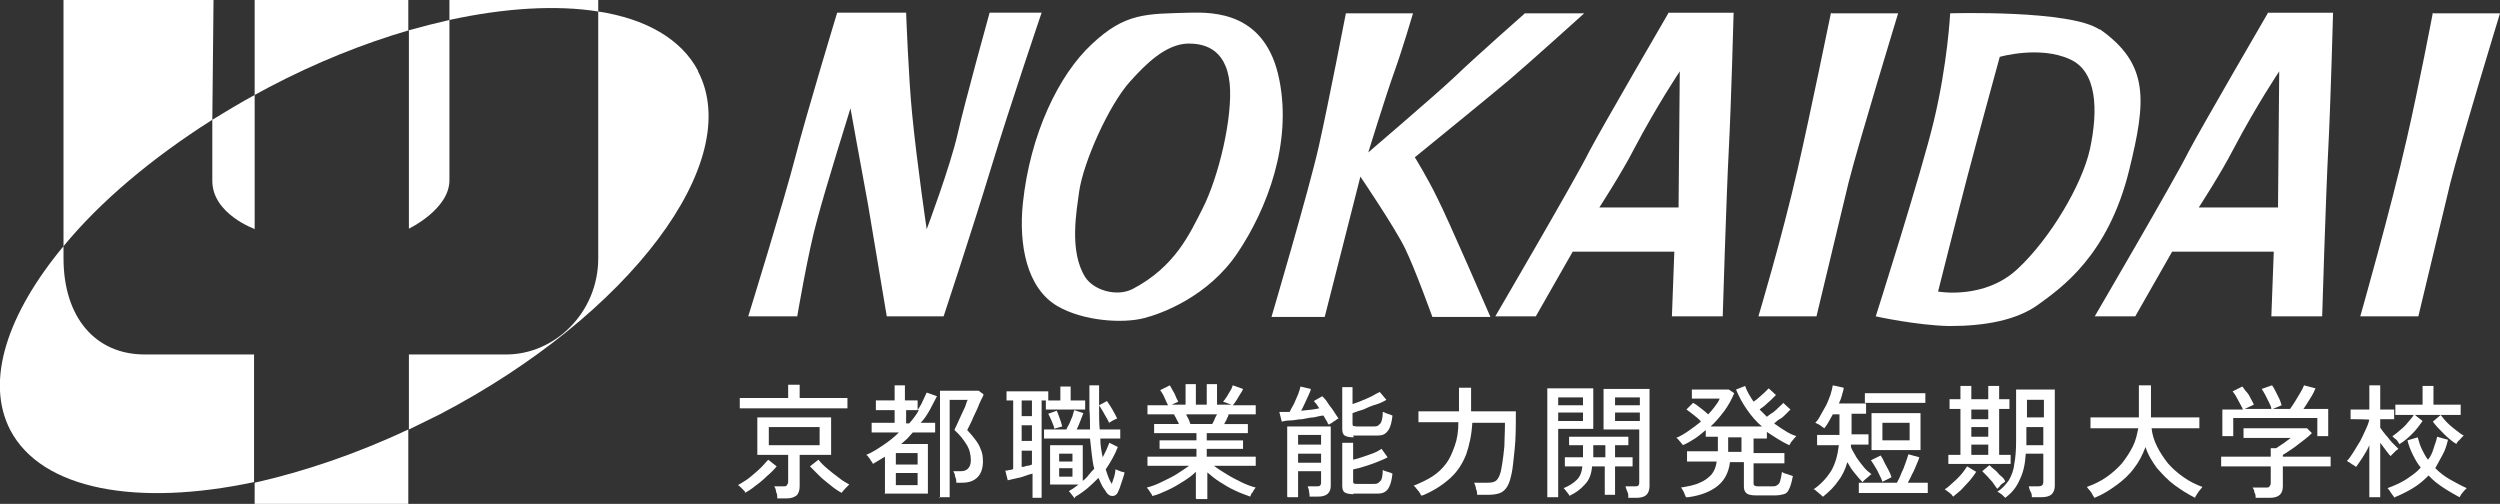 <?xml version="1.0" encoding="UTF-8"?><svg id="_レイヤー_2" xmlns="http://www.w3.org/2000/svg" viewBox="0 0 413.3 83.3"><rect x="0" y="0" width="413.3" height="83.3" fill="#333333" stroke="none"/><g id="_レイヤー_1-2" fill="#fff"><path d="M123.4,52.3h8.4s1.8-10.7,3.3-16c1.4-5.3,5.5-18.4,5.5-18.4,0,0,1.8,10,2.9,15.9,1,5.9,3.1,18.5,3.1,18.5h9.4s4.7-14.2,7.8-24.4,8.4-25.8,8.4-25.8h-8.6s-4.1,14.8-5.3,20.1-5.1,15.7-5.1,15.7c0,0-1.6-10.8-2.4-19-.6-5.9-1-16.8-1-16.8h-11.4s-5.1,16.8-6.9,23.8-7.8,26.4-7.8,26.4Z"/><path d="M402.3,2.2h11s-6.5,21.3-8.2,28c-1.6,6.7-5.3,22.1-5.3,22.1h-9.6s5.1-17.9,7.7-29.4c2-8.7,4.3-20.8,4.3-20.8Z"/><path d="M302.8,2.2h11s-6.5,21.3-8.2,28c-1.6,6.7-5.3,22.1-5.3,22.1h-9.6s3.9-13,6.5-24.4c2-8.7,5.5-25.8,5.5-25.8Z"/><path d="M374.9,2.2s-11,18.9-13.1,22.9c-2,4.1-15.5,27.2-15.5,27.2h6.7l6.1-10.7h16.8l-.4,10.7h8.4s.6-19.9,1-27.5c.4-7.6.8-22.7.8-22.7h-10.8ZM376.6,34.3h-13.1s3.7-5.7,5.7-9.6c3.9-7.4,7.6-12.9,7.6-12.9l-.2,22.5Z"/><path d="M275.8,2.2s-11,18.9-13.1,22.9c-2,4.1-15.5,27.2-15.5,27.2h6.7l6.1-10.7h16.8l-.4,10.7h8.4s.6-19.9,1-27.5c.4-7.6.8-22.7.8-22.7h-10.8ZM277.5,34.3h-13.1s3.7-5.7,5.7-9.6c3.9-7.4,7.6-12.9,7.6-12.9l-.2,22.5Z"/><path d="M347.1,4.9c-4.7-3.3-24.7-2.7-24.7-2.7,0,0-.4,8.2-2.7,17.8-2,8.4-9.6,32.3-9.6,32.3,0,0,6.8,1.5,12.2,1.6,6,0,11.1-1,14.6-3.5,3.7-2.7,11.6-8,15.1-22.3,2.8-11.4,3.4-17.5-4.9-23.3ZM345.5,24.7c-1.3,5.8-6.5,14.7-12,19.8-5.5,5.1-13.1,3.7-13.1,3.7,0,0,3.3-13.1,4.9-19.2,1.6-6.1,5.3-19.6,5.3-19.6,0,0,6.6-1.9,11.6.4,4.5,2,4.7,8.4,3.3,14.9Z"/><path d="M222.5,2.2s-2.9,15-4.5,22.1-7.8,28.1-7.8,28.1h8.8l5.9-23.2s5.7,8.4,7.4,11.9,4.5,11.3,4.5,11.3h9.6s-7.1-16.4-8.8-19.7c-1.6-3.3-3.7-6.7-3.7-6.7,0,0,12.3-10,15.5-12.7s12.5-11.1,12.5-11.1h-9.8s-8.4,7.4-11.6,10.5c-3.3,3.1-14.3,12.5-14.3,12.5,0,0,2.9-9.4,4.3-13.3s3.1-9.7,3.1-9.7h-11Z"/><path d="M211.5,13.2c-2.2-11.2-10.8-11.2-14.9-11.1-7.1.2-10.6,0-16.1,5.2-5.5,5.1-10.2,14.9-11.4,26.3-.7,6.8.6,14,5.7,17,4.3,2.5,10.8,2.9,14.3,2,2.8-.7,10.6-3.5,15.5-10.8,4.9-7.3,9-18.1,6.9-28.6ZM198.8,34.5c-2.1,4.1-4.5,9.6-11.6,13.3-2.6,1.3-6.4.2-7.8-2-2.7-4.3-1.4-11-1-14.1.7-4.9,4.9-14.3,8.4-18.2,2.6-2.9,5.9-6.2,9.6-6.3,2.1,0,6.3.4,6.9,6.7.5,5.5-1.8,15.3-4.5,20.6Z"/><path d="M67.5,5.1V0h-25.4v15.7c.8-.4,1.6-.9,2.4-1.3,7.8-4.1,15.6-7.2,23.1-9.4Z"/><path d="M42.1,83.3h25.4v-12.3c-8.7,4.1-17.4,7-25.4,8.8v3.5Z"/><path d="M35.1,19.8C35.2,10.9,35.3,0,35.3,0H10.5v40.7c6-7.3,14.5-14.5,24.6-20.9Z"/><path d="M98.9,1.9V0h-24.6v3.3c9.2-2,17.7-2.5,24.6-1.4Z"/><path d="M74.3,29.9V3.3c-2.2.5-4.5,1.1-6.7,1.7v32.8s6.7-3.2,6.7-8Z"/><path d="M115.4,11.7c-2.8-5.3-8.7-8.6-16.5-9.8v40.8c0,9-7.2,15.9-15.2,15.9h-16.1v12.4c1.7-.8,3.4-1.7,5.1-2.5,31.4-16.4,50.5-41.8,42.7-56.7Z"/><path d="M23.9,58.6c-8.1,0-13.4-6.1-13.4-15.9v-2C1.2,51.9-2.5,63,1.7,71.1c5.2,9.9,21,12.7,40.3,8.6v-21.1h-18.2Z"/><path d="M42.1,37.9V15.7c-2.4,1.3-4.7,2.7-7,4.1,0,4.3,0,8.2,0,10.1,0,5.5,7.1,8,7.1,8Z"/><path d="M123.3,81.5c-.1-.2-.3-.4-.6-.7-.3-.3-.5-.5-.7-.6.4-.2.8-.5,1.3-.8.5-.3.9-.7,1.4-1.1s.9-.8,1.3-1.2.7-.8,1-1.1l1.4,1.1c-.4.5-1,1.1-1.6,1.6-.6.6-1.2,1.1-1.9,1.6-.6.5-1.2.9-1.8,1.2ZM122.3,67.5v-1.7h8v-2.2h1.9v2.2h7.9v1.7h-17.8ZM128.5,82.3c0-.3,0-.6-.2-1,0-.4-.2-.7-.3-.9h1.5c.3,0,.5,0,.6-.2s.2-.3.2-.5v-4.5h-5.1v-6.2h12.2v6.2h-5.2v5.2c0,.7-.2,1.2-.5,1.5-.4.3-.9.5-1.7.5h-1.5ZM127.1,73.6h8.4v-3h-8.4v3ZM139.2,81.5c-.6-.3-1.2-.7-1.8-1.2-.6-.5-1.3-1-1.9-1.6-.6-.6-1.1-1.1-1.6-1.6l1.4-1.1c.4.5.9,1,1.5,1.5.6.5,1.2,1,1.9,1.5.6.5,1.2.8,1.7,1.1-.2.2-.4.4-.7.7-.3.3-.4.5-.6.7Z"/><path d="M146.3,81.7v-6.2c-.7.4-1.3.8-2,1.2,0-.1-.1-.3-.3-.5-.1-.2-.2-.4-.4-.6-.1-.2-.2-.3-.4-.4,1-.4,1.9-1,2.8-1.6.9-.6,1.8-1.3,2.6-2.1h-4.5v-1.6h3.8v-2.1h-3.1v-1.6h3.1v-2.5h1.7v2.5h2.1v1.6c.3-.5.6-.9.8-1.4.2-.5.5-1,.7-1.5l1.7.6c-.4.8-.8,1.5-1.2,2.3-.4.7-.9,1.5-1.5,2.1h2.4v1.6h-3.7c-.3.3-.6.7-.9,1s-.7.6-1,.9h4.4v8.2h-7.2ZM148.1,76.8h3.6v-1.9h-3.6v1.9ZM148.1,80.2h3.6v-2h-3.6v2ZM149.8,70h.5c.3-.3.6-.7.9-1.1.3-.4.5-.7.7-1.1h-2.1v2.1ZM155.4,82.3v-17.7h6.4l.8.6c0,.2-.2.5-.4.9s-.4.9-.6,1.4c-.2.5-.5,1-.7,1.5-.2.5-.4.9-.6,1.3-.2.4-.3.6-.4.8.4.4.8.9,1.2,1.4.4.5.8,1.1,1,1.7.3.6.4,1.3.4,2.1,0,1.1-.3,2-.9,2.6-.6.6-1.4.9-2.5.9h-1c0-.3,0-.6-.2-1,0-.4-.2-.7-.3-.9h1.1c.6,0,1-.1,1.3-.4.3-.3.5-.7.5-1.4,0-.9-.2-1.8-.7-2.6-.5-.8-1.1-1.6-2-2.4,0-.1.1-.3.3-.7s.3-.7.5-1.1.4-.9.6-1.3.4-.8.5-1.2c.1-.3.2-.6.3-.7h-3v16.1h-1.8Z"/><path d="M170.7,82.3v-4c-.4.1-.8.2-1.3.4-.5.2-1,.3-1.5.4-.5.1-.9.2-1.3.3l-.4-1.6c.2,0,.4,0,.6-.1.2,0,.5,0,.7-.2v-11.3h-1.1v-1.5h6.9v1.5h-1.1v16.1h-1.5ZM168.9,68.8h1.7v-2.6h-1.7v2.6ZM168.9,72.9h1.7v-2.6h-1.7v2.6ZM168.9,77.2c.3,0,.6-.1.9-.2.3,0,.6-.1.8-.2v-2.3h-1.7v2.7ZM177.6,82.4c0-.1-.2-.4-.4-.6-.2-.3-.4-.5-.5-.6.3-.2.5-.3.8-.5.3-.2.5-.4.8-.6h-4.7v-6.5h5.4v5.9c.4-.3.7-.6,1-1s.6-.7.9-1c-.2-.7-.3-1.5-.4-2.3-.1-.8-.2-1.7-.3-2.7h-7.6v-1.5h3.7c.1-.3.3-.6.5-1,.2-.4.3-.8.5-1.2.1-.4.2-.7.3-1l1.5.5c-.1.3-.3.8-.5,1.3-.2.5-.4,1-.6,1.4h2.2c0-1,0-2.2-.1-3.4,0-1.2,0-2.5,0-3.9h1.6c0,1.3,0,2.5,0,3.8,0,1.2,0,2.4.1,3.5h3.4v1.5h-3.3c0,1.1.2,2.2.4,3.1.2-.4.4-.8.6-1.2.2-.4.3-.8.5-1.2l1.4.7c-.5,1.3-1.2,2.5-2,3.7.3,1,.6,1.8,1,2.4.1-.4.3-.8.4-1.2.1-.4.2-.8.2-1.2.1,0,.3.1.5.2.2,0,.4.2.6.2s.3.1.4.1c0,.3-.2.7-.3,1.1-.1.4-.3.8-.4,1.2s-.3.7-.4,1c-.2.4-.5.6-.9.6-.4,0-.7-.2-1-.6-.2-.4-.5-.7-.7-1.1-.2-.4-.4-.8-.6-1.3-.6.6-1.2,1.2-1.8,1.7s-1.3,1-2,1.4ZM172.9,67.7v-1.5h2.4v-2.3h1.7v2.3h2.4v1.5h-6.5ZM174.3,70.9c0-.3-.2-.7-.4-1.2-.2-.5-.4-.9-.6-1.3l1.4-.5c.2.4.3.8.5,1.3.2.5.3.9.4,1.3l-1.4.4ZM175.1,76.3h2.2v-1.3h-2.2v1.3ZM175.1,78.8h2.2v-1.4h-2.2v1.4ZM183.4,70c-.2-.5-.5-1-.8-1.5-.3-.6-.6-1-.9-1.5l1.3-.7c.3.4.6.9.9,1.4.3.5.6,1.1.8,1.5-.2,0-.4.2-.7.3-.3.2-.5.3-.7.4Z"/><path d="M197.7,82.4v-4.4c-.6.6-1.3,1.1-2.1,1.6-.8.5-1.6,1-2.5,1.4-.9.4-1.7.8-2.6,1,0-.1-.1-.3-.2-.4-.1-.2-.3-.4-.4-.6-.1-.2-.3-.3-.3-.4.8-.2,1.6-.5,2.4-.9s1.7-.8,2.5-1.3c.8-.5,1.5-1,2.1-1.4h-6.9v-1.5h8.1v-1.3h-6.1v-1.4h6.1v-1.2h-7v-1.5h4.1c-.1-.3-.3-.6-.4-.8-.1-.3-.3-.5-.4-.8h-4.4v-1.5h3.4c-.2-.4-.4-.8-.6-1.3-.2-.5-.5-.9-.7-1.2l1.6-.8c.2.3.3.6.5.9s.4.7.5,1,.3.6.4.8l-1.1.5h2.3v-3.4h1.7v3.4h1.8v-3.4h1.7v3.4h2.4l-1.4-.5c.2-.2.4-.5.6-.8s.4-.7.6-1c.2-.3.3-.6.4-.9l1.7.6c-.1.3-.3.6-.5.9s-.4.7-.6,1-.4.6-.6.8h3.8v1.5h-4.5c0,.3-.2.5-.3.8s-.3.5-.4.8h3.9v1.5h-6.8v1.2h6v1.4h-6v1.3h8.1v1.5h-6.9c.6.5,1.3.9,2.1,1.4.8.5,1.6.9,2.4,1.3.8.4,1.6.7,2.4.9,0,0-.2.2-.3.4-.1.2-.2.4-.4.6-.1.2-.2.4-.2.5-.8-.3-1.7-.6-2.5-1-.9-.4-1.7-.9-2.5-1.4-.8-.5-1.5-1.1-2.1-1.6v4.4h-1.8ZM196.8,70.1h3.6c.1-.2.3-.5.4-.8.1-.3.3-.6.4-.8h-5.1c.1.3.3.6.4.8.1.3.2.5.3.8Z"/><path d="M219.5,70c0-.2-.2-.4-.3-.6-.1-.2-.3-.5-.4-.7-.5,0-1,.2-1.6.3-.6,0-1.3.2-1.9.3-.7,0-1.3.2-1.9.2-.6,0-1.1.1-1.5.2l-.4-1.6c.5,0,1,0,1.7,0,.2-.4.4-.8.7-1.3.2-.5.5-1.1.7-1.6.2-.5.3-.9.4-1.3l1.7.4c0,.3-.2.6-.4,1.1-.2.4-.4.9-.6,1.3-.2.4-.4.9-.6,1.2,1.1-.1,2.2-.2,3-.4-.3-.5-.6-.9-.9-1.2l1.4-.8c.3.3.6.6.9,1.1.3.5.7.9,1,1.4.3.5.6.9.8,1.2-.1,0-.3.1-.5.3-.2.1-.4.2-.6.4-.2.1-.4.2-.5.3ZM212.8,82.1v-11.6h7.2v9.8c0,1.2-.7,1.8-2.1,1.8h-1.4c0-.2,0-.5-.1-.9,0-.4-.2-.6-.2-.8h1.4c.3,0,.5,0,.6-.1.1,0,.2-.3.2-.5v-1.9h-3.8v4.3h-1.7ZM214.6,73.5h3.8v-1.6h-3.8v1.6ZM214.6,76.5h3.8v-1.5h-3.8v1.5ZM223.8,72.3c-.7,0-1.2-.1-1.5-.3-.3-.2-.4-.6-.4-1.1v-6.9h1.7v2.8c.5-.2,1-.3,1.6-.6.6-.2,1.1-.5,1.6-.7.5-.3.9-.5,1.3-.7l1.1,1.3c-.5.3-1.1.6-1.8.8s-1.4.5-2,.8c-.7.2-1.3.4-1.8.6v1.7c0,.2,0,.3.1.4,0,0,.3.1.6.1h2.7c.4,0,.7,0,.9-.2s.4-.3.5-.7c.1-.3.2-.8.2-1.5.2,0,.4.2.8.3.3.1.6.2.8.3-.1,1-.3,1.7-.5,2.1s-.5.8-.9,1c-.4.2-.8.2-1.4.2h-3.7ZM223.8,81.7c-.7,0-1.2-.1-1.5-.3s-.4-.6-.4-1.1v-7.1h1.8v2.8c.5-.1,1.1-.3,1.7-.5.6-.2,1.1-.4,1.7-.6.5-.2,1-.5,1.3-.7l1,1.4c-.5.3-1.1.5-1.8.8s-1.4.5-2,.7-1.3.4-1.9.5v1.9c0,.2,0,.3.1.4s.3.1.6.1h2.6c.4,0,.7,0,.9-.2s.4-.3.5-.6c.1-.3.2-.8.2-1.5.2.1.4.2.8.3s.6.2.8.3c-.1,1-.3,1.7-.5,2.1-.2.5-.5.8-.9,1-.4.2-.8.2-1.4.2h-3.7Z"/><path d="M234.9,81.9c0-.2-.2-.4-.3-.6-.2-.2-.3-.4-.5-.6-.1-.2-.3-.3-.4-.4,1.2-.5,2.3-1,3.2-1.6.9-.6,1.6-1.3,2.2-2.1.6-.8,1-1.8,1.4-2.9s.6-2.4.6-3.9h-6.6v-1.8h6.7v-3.9h2v3.3c0,0,0,.2,0,.3,0,.1,0,.2,0,.3h7.4c0,2.4,0,4.5-.2,6.3-.2,1.8-.3,3.1-.5,4-.2.9-.4,1.6-.7,2.1s-.7.9-1.2,1.1c-.5.2-1.2.3-2,.3h-1.8c0-.3,0-.6-.2-1,0-.4-.2-.7-.3-1h2.3c.6,0,1.1-.1,1.4-.4.3-.3.5-.7.7-1.4.1-.5.2-1,.3-1.7.1-.6.2-1.5.3-2.5,0-1,.1-2.3.1-3.9h-5.4c-.1,2-.5,3.7-1,5.2-.6,1.5-1.4,2.8-2.6,3.9s-2.7,2.1-4.6,2.9Z"/><path d="M255.8,82.2v-18h7.6v6.7h-5.8v11.3h-1.8ZM257.6,67h4.1v-1.3h-4.1v1.3ZM257.6,69.6h4.1v-1.4h-4.1v1.4ZM259.5,82c-.1-.2-.3-.5-.5-.7-.2-.3-.4-.5-.5-.6,1-.4,1.7-.9,2.2-1.4.5-.5.8-1.2.9-2.2h-2.9v-1.5h3v-2h-2.3v-1.4h9.8v1.4h-2.2v2h2.9v1.5h-2.9v4.7h-1.7v-4.7h-2.1c-.1,1.3-.5,2.3-1.2,3-.6.7-1.5,1.4-2.6,1.9ZM263.4,75.6h2v-2h-2v2ZM269.2,82.2c0-.3,0-.6-.2-1s-.2-.7-.3-.8h1.5c.3,0,.5,0,.6-.1.1,0,.2-.3.2-.5v-8.8h-5.9v-6.7h7.6v16.1c0,.6-.2,1.1-.5,1.4s-.9.5-1.6.5h-1.5ZM267,67h4.1v-1.3h-4.1v1.3ZM267,69.6h4.1v-1.4h-4.1v1.4Z"/><path d="M278.7,82.2c0-.2-.2-.4-.3-.8-.2-.3-.3-.6-.5-.8,1.2-.2,2.3-.4,3.1-.8.8-.3,1.4-.8,1.9-1.3.5-.6.8-1.3.9-2.2h-4.9v-1.7h5.1v-2.4h-2v-1.1c-.6.5-1.2,1-1.8,1.4s-1.3.8-2,1.1c0-.1-.2-.3-.3-.4-.1-.2-.3-.3-.4-.5-.2-.2-.3-.3-.4-.3.7-.3,1.4-.7,2.1-1.2s1.4-1,2-1.5c-.3-.4-.7-.7-1.2-1.1-.5-.4-.9-.7-1.2-.9l1.1-1.1c.4.2.8.5,1.3.9.5.4.9.7,1.2,1,.4-.4.8-.9,1.1-1.3.3-.4.6-.8.8-1.3h-4.6v-1.5h6.1l.9.6c-.4,1-.9,1.9-1.6,2.9-.7.9-1.4,1.8-2.3,2.6h8.5c-1-.8-1.8-1.8-2.5-2.8-.7-1-1.3-2.1-1.8-3.3l1.5-.6c.3.9.8,1.7,1.4,2.6.3-.2.6-.4.9-.7s.6-.5.9-.8.5-.5.7-.7l1.2,1.1c-.2.2-.5.5-.8.8-.3.3-.7.6-1,.9s-.7.5-.9.7c.2.2.4.4.6.6s.4.4.6.6c.3-.2.6-.5,1-.7.4-.3.7-.6,1-.9.3-.3.6-.5.7-.7l1.2,1.1c-.2.2-.5.5-.8.8-.3.3-.6.6-1,.8s-.6.5-.9.7c.6.4,1.1.8,1.8,1.2.6.4,1.2.7,1.9.9-.1,0-.2.2-.4.4-.2.2-.3.4-.5.6-.1.2-.2.4-.3.5-1.3-.6-2.5-1.4-3.7-2.2v1.1h-2.2v2.4h5.1v1.7h-5.1v3.3c0,.2,0,.3.2.4s.3.1.6.1h2.2c.4,0,.7,0,.9-.2.2-.1.4-.3.5-.7.1-.3.2-.8.3-1.5.2.2.5.3.9.4.3.1.6.2.9.3-.2,1-.4,1.7-.6,2.1-.2.5-.5.8-.9.9s-.8.2-1.4.2h-3.2c-.7,0-1.2-.1-1.5-.3s-.5-.6-.5-1.1v-4.1h-2.3c-.2,1.7-.9,3-2,3.9s-2.7,1.6-4.9,1.9ZM285.7,74.7h2.2v-2.4h-2.2v2.4Z"/><path d="M301.3,82.1c0-.1-.2-.2-.4-.4-.2-.2-.4-.3-.6-.5-.2-.2-.3-.3-.5-.3,1.2-.8,2.2-1.9,2.9-3,.7-1.2,1.1-2.6,1.3-4.3h-3.6v-1.7h3.7v-3.4h-1.1c-.5.9-.9,1.7-1.4,2.3-.2-.1-.4-.3-.7-.5-.3-.2-.6-.3-.8-.4.3-.3.6-.7.9-1.3.3-.5.6-1.1.9-1.6.3-.6.5-1.2.7-1.7.2-.6.3-1.1.4-1.6l1.8.4c0,.4-.2.8-.3,1.3-.1.4-.3.9-.5,1.3h4.5v1.7h-2.4v3.4h2.8v1.7h-2.9c0,0,0,.1,0,.2s0,.2,0,.2c.2.6.6,1.1.9,1.7.4.6.8,1.1,1.2,1.6.4.5.9.9,1.3,1.2-.1,0-.3.2-.5.4-.2.2-.4.3-.6.5-.2.2-.3.3-.4.4-.4-.4-.8-.9-1.3-1.5s-.8-1.1-1.2-1.8c-.3,1.1-.8,2.2-1.5,3.1-.6.9-1.5,1.8-2.5,2.6ZM307.3,81.5v-1.7h6.3c.2-.4.5-.9.7-1.5.3-.6.5-1.1.7-1.7.2-.6.4-1.1.5-1.5l1.8.5c-.1.4-.3.8-.5,1.3-.2.5-.4,1-.7,1.5-.2.5-.5,1-.7,1.4h3.3v1.7h-11.5ZM308.3,66.6v-1.6h10v1.6h-10ZM311.2,79.6c-.1-.3-.3-.7-.5-1.1-.2-.4-.4-.9-.7-1.3-.2-.4-.5-.8-.7-1.1l1.6-.8c.2.3.4.6.6,1.1.2.4.5.9.7,1.3.2.4.4.8.5,1.2l-1.6.8ZM309.4,74.4v-6.1h8.1v6.1h-8.1ZM311.2,72.8h4.5v-2.9h-4.5v2.9Z"/><path d="M322.8,82c-.1-.2-.3-.4-.6-.6s-.5-.4-.7-.5c.3-.2.6-.4.9-.7.3-.3.7-.6,1.1-1s.7-.7,1-1.1.5-.7.7-1l1.5.9c-.3.5-.7,1-1.1,1.5-.5.5-.9,1-1.4,1.5-.5.4-.9.8-1.3,1.1ZM322.1,76.7v-1.5h2v-7.6h-1.8v-1.6h1.8v-2.2h1.8v2.2h2.8v-2.2h1.8v2.2h1.7v1.6h-1.7v7.6h1.9v1.5h-10.4ZM325.9,69.3h2.8v-1.6h-2.8v1.6ZM325.9,72.2h2.8v-1.6h-2.8v1.6ZM325.9,75.2h2.8v-1.7h-2.8v1.7ZM330.1,80.7c-.2-.3-.4-.6-.7-1-.3-.3-.6-.7-.9-1-.3-.3-.6-.6-.8-.8l1.2-1c.2.2.5.5.9.8s.6.7,1,1,.6.6.7.9c0,0-.2.2-.4.3-.2.1-.4.3-.5.5-.2.2-.3.3-.4.4ZM331.6,82.4c-.2-.2-.4-.4-.6-.6-.3-.2-.5-.4-.8-.5.8-.5,1.4-1.2,1.9-1.9.4-.7.8-1.6.9-2.7.2-1,.3-2.3.3-3.7v-8.6h6.4v15.9c0,.6-.2,1.1-.5,1.4-.3.3-.9.5-1.7.5h-1.6c0-.3,0-.6-.2-.9s-.2-.6-.3-.9h1.6c.5,0,.8-.2.8-.7v-4.7h-2.9c-.1,1.7-.4,3.1-1,4.3-.5,1.2-1.3,2.2-2.4,3ZM335,73.6h2.8v-3h-2.8v2.5c0,0,0,.2,0,.3,0,0,0,.2,0,.3ZM335.1,69h2.8v-2.9h-2.8v2.9Z"/><path d="M346.2,82.3c0-.2-.2-.3-.3-.6-.1-.2-.3-.5-.5-.7-.2-.2-.3-.4-.4-.5,1.1-.4,2.2-.9,3.2-1.6s1.8-1.4,2.6-2.3c.7-.9,1.3-1.8,1.8-2.8.5-1,.7-2,.9-3h-7.9v-1.8h8v-5.3h2v5.3h8v1.8h-7.9c.1,1,.4,2,.9,3,.5,1,1.1,1.9,1.8,2.8.8.9,1.6,1.6,2.6,2.3,1,.7,2,1.2,3.1,1.6-.1.1-.2.3-.4.5-.2.2-.3.4-.5.7-.1.2-.3.4-.3.6-1.2-.6-2.3-1.3-3.4-2.1-1.1-.8-2-1.8-2.9-2.8-.8-1.1-1.5-2.2-1.9-3.5-.5,1.3-1.1,2.5-1.9,3.5-.8,1.1-1.8,2-2.9,2.8-1.1.8-2.2,1.5-3.4,2Z"/><path d="M372.9,82.3c0-.3,0-.6-.2-.9,0-.4-.2-.6-.3-.8h2.2c.3,0,.5,0,.6-.2.1-.1.2-.3.2-.5v-2.8h-8.2v-1.6h8.2v-1.4h.9c.3-.2.7-.5,1.2-.8.4-.3.8-.6,1.2-.9h-7.8v-1.6h10.5l.8.8c-.3.3-.6.6-1,.9-.4.3-.9.7-1.3,1s-.9.7-1.4,1c-.4.3-.8.5-1.1.7v.3h7.9v1.6h-7.9v3.3c0,1.3-.7,1.9-2.2,1.9h-2.2ZM367.4,72.2v-4.5h3.4c-.1-.3-.3-.6-.5-1-.2-.4-.4-.7-.6-1.1-.2-.4-.4-.6-.6-.9l1.6-.8c.2.2.4.6.7.9s.5.7.7,1.1c.2.4.4.7.5,1l-1.5.7h7.5c.2-.3.5-.7.8-1.2.3-.5.6-1,.9-1.5.3-.5.5-.9.6-1.2l1.9.5c-.2.5-.5,1.1-.9,1.7s-.7,1.2-1.1,1.7h4.1v4.5h-1.8v-3h-13.9v3h-1.8ZM375.5,67.6c0-.3-.2-.7-.4-1.1-.2-.4-.4-.8-.6-1.2-.2-.4-.4-.7-.6-1l1.7-.6c.2.2.4.6.6,1,.2.4.4.8.6,1.2.2.4.3.8.4,1.1l-1.7.7Z"/><path d="M391.7,82.3v-8.7c-.3.7-.7,1.4-1.1,2-.4.6-.8,1.2-1.1,1.6,0,0-.2-.2-.4-.3-.2-.1-.4-.2-.6-.4-.2-.1-.4-.2-.5-.3.4-.4.7-.9,1.1-1.5.4-.6.7-1.2,1.1-1.8.3-.6.6-1.2.9-1.9.3-.6.5-1.2.6-1.6h0c0-.1-3.1-.1-3.1-.1v-1.6h3.1v-4h1.8v4h2.3v1.6h-2.3v1.4c.2.3.5.7.9,1.2.4.4.7.9,1.1,1.3.4.4.7.7,1,1,0,0-.2.2-.4.3-.2.2-.3.3-.5.5-.2.2-.3.3-.4.4-.2-.2-.5-.6-.8-1s-.6-.8-.9-1.2v9h-1.8ZM395.8,82.3c0-.1-.1-.3-.3-.5-.1-.2-.3-.4-.4-.6-.1-.2-.3-.4-.4-.5,1.1-.4,2-.8,3-1.4.9-.6,1.8-1.2,2.5-2-.5-.6-.9-1.3-1.3-2.1-.4-.8-.7-1.6-.9-2.4l1.7-.5c.2.7.4,1.4.7,2s.6,1.2,1,1.7c.4-.5.7-1.1.9-1.8s.5-1.3.6-2l1.8.5c-.2.9-.5,1.8-.9,2.5s-.8,1.5-1.2,2.2c.8.8,1.6,1.4,2.5,1.9.9.5,1.8,1,2.7,1.4,0,0-.2.2-.4.4-.2.2-.3.4-.5.6-.1.2-.2.4-.3.5-.9-.5-1.8-1-2.7-1.6-.9-.6-1.7-1.2-2.4-2-.8.8-1.6,1.5-2.6,2.1-1,.6-2,1.1-3,1.5ZM396.7,73.5c0-.1-.2-.3-.3-.5-.1-.2-.3-.4-.5-.5-.2-.2-.3-.3-.4-.4.4-.2.8-.6,1.3-1s.9-.8,1.3-1.3c.4-.5.8-.9,1-1.3l1.4,1.1c-.5.7-1,1.4-1.7,2.1-.7.7-1.4,1.3-2.1,1.7ZM396,68.6v-1.7h4.5v-3.1h1.8v3.1h4.5v1.7h-10.9ZM406.1,73.4c-.7-.4-1.4-1-2.1-1.7s-1.3-1.3-1.8-2l1.3-1.1c.3.4.6.8,1.1,1.3s.9.8,1.4,1.2c.5.4.9.7,1.3.9,0,0-.2.2-.4.4-.2.2-.3.4-.5.5-.1.2-.3.3-.3.5Z"/></g></svg>